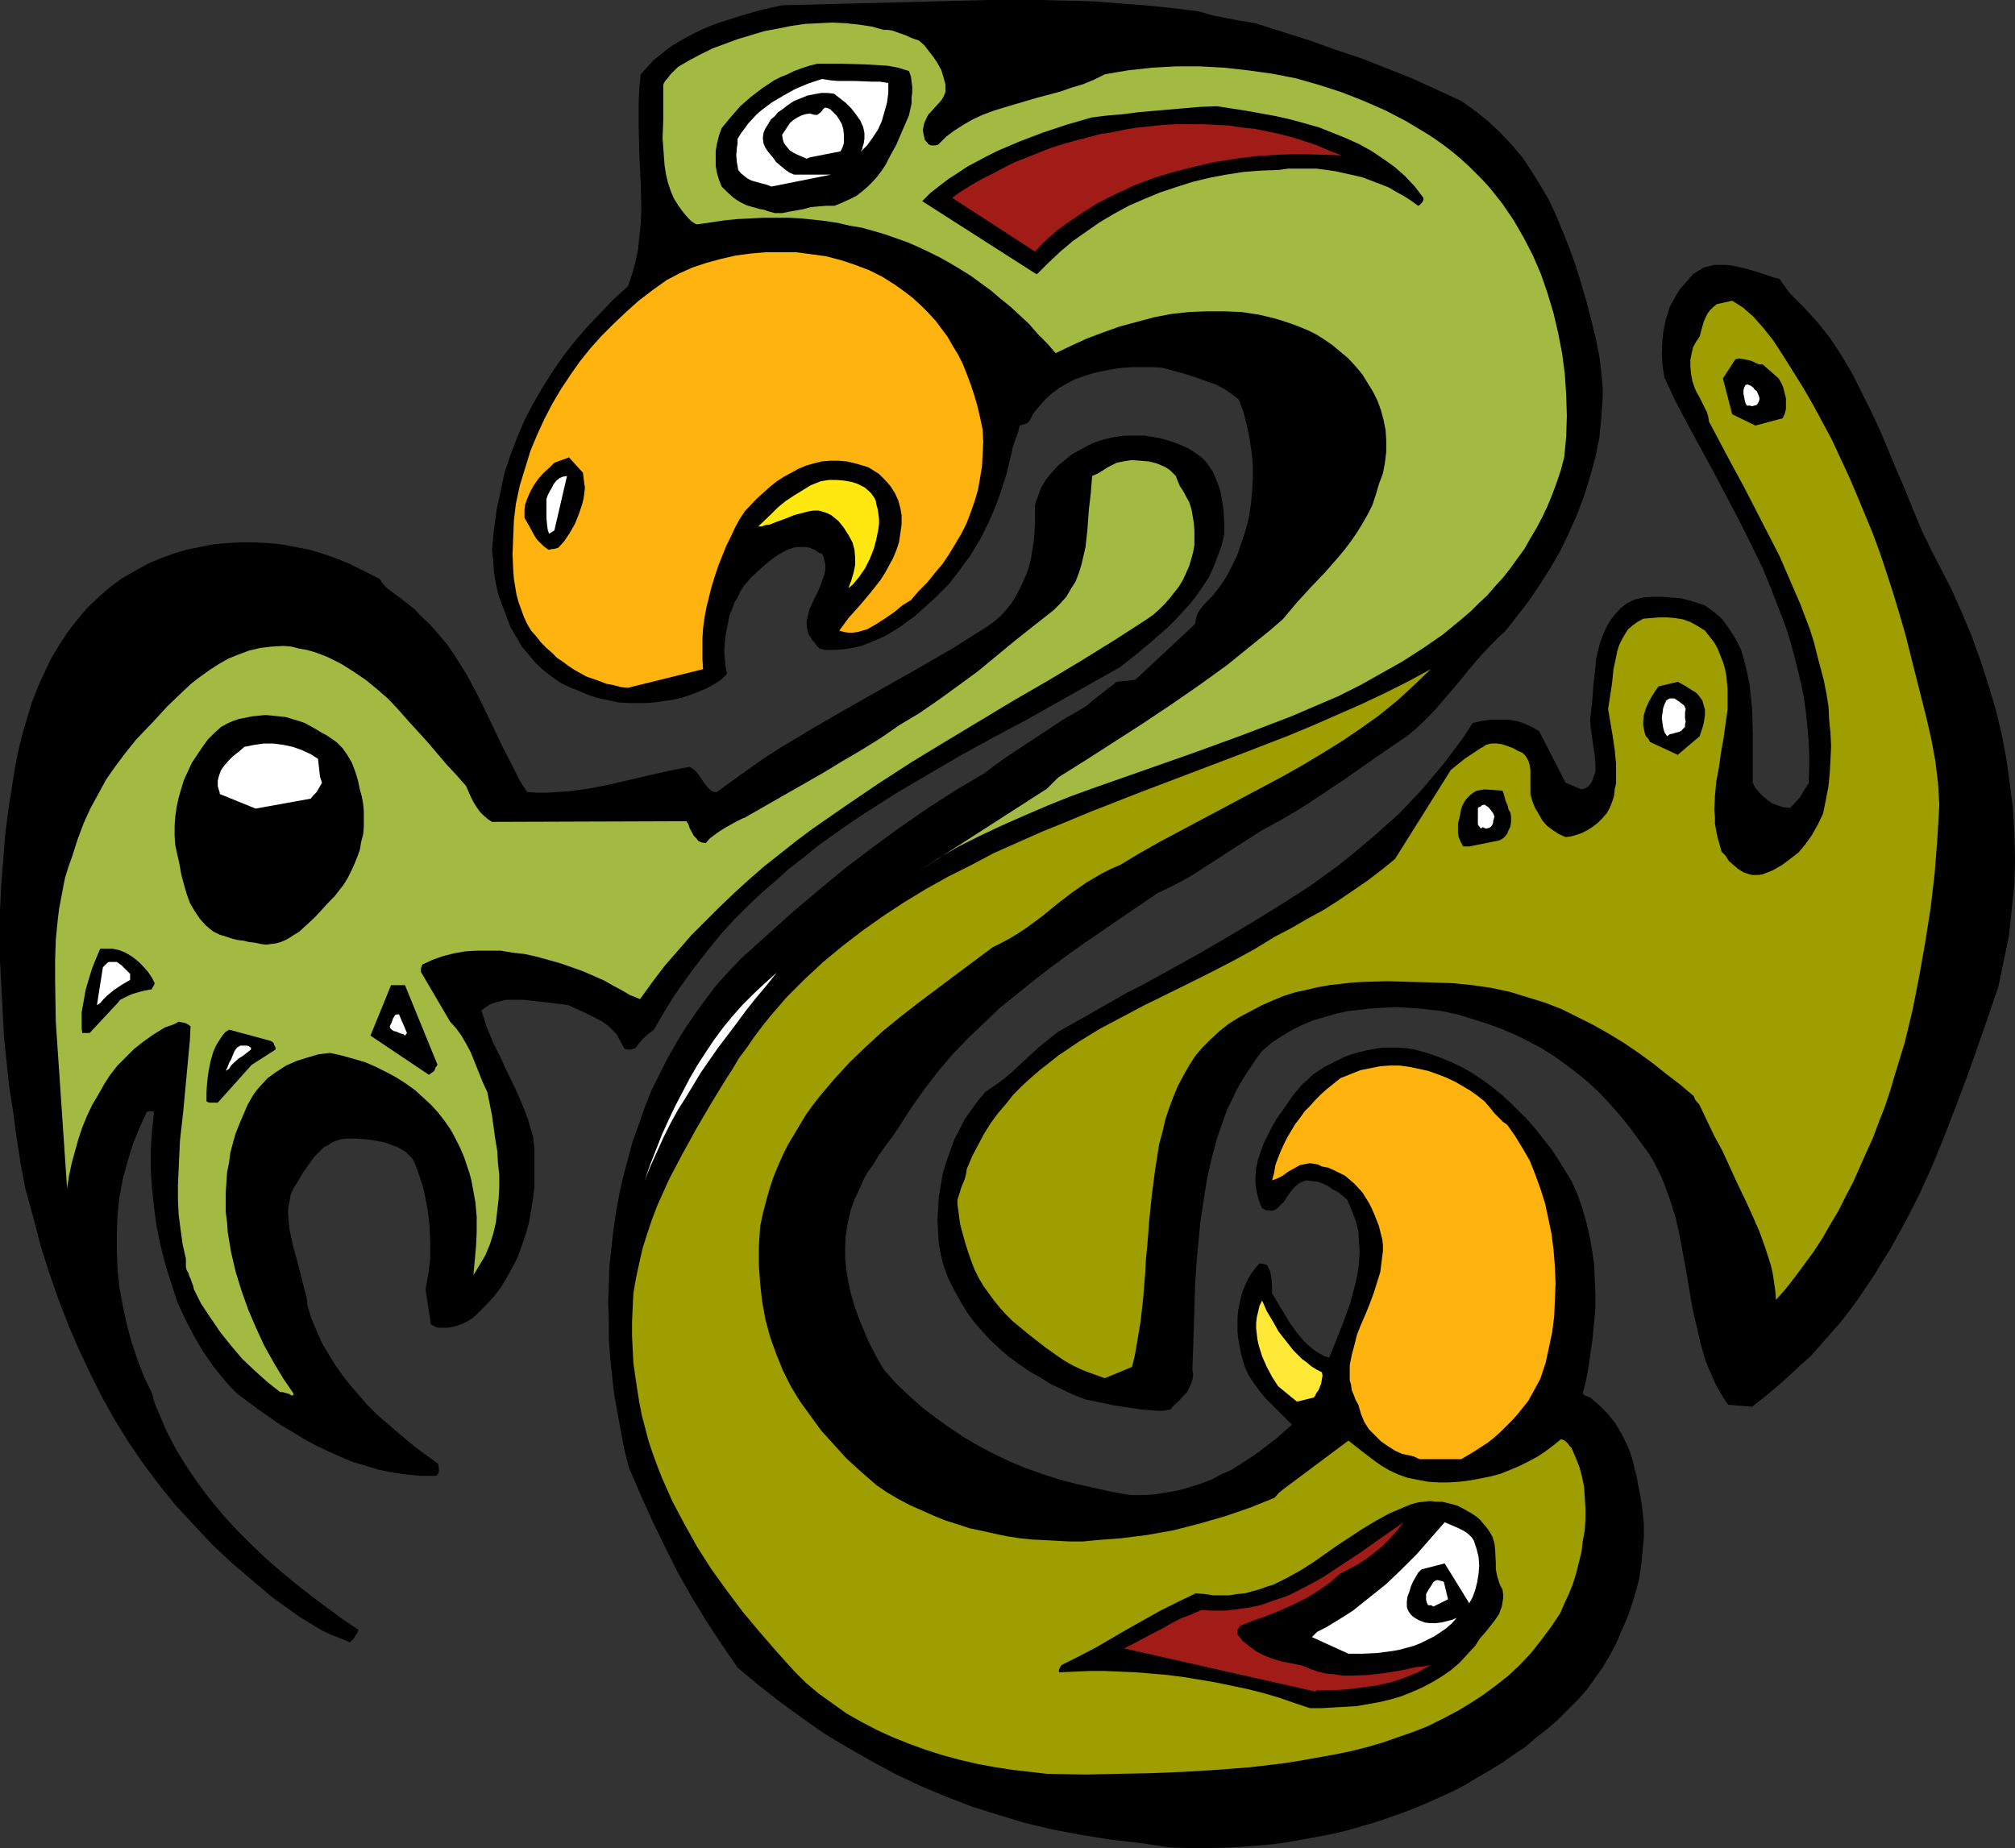 <?xml version="1.0" encoding="UTF-8" standalone="no"?>
<svg
   version="1.0"
   width="129.766mm"
   height="119.035mm"
   id="svg37"
   sodipodi:docname="Design 17.wmf"
   xmlns:inkscape="http://www.inkscape.org/namespaces/inkscape"
   xmlns:sodipodi="http://sodipodi.sourceforge.net/DTD/sodipodi-0.dtd"
   xmlns="http://www.w3.org/2000/svg"
   xmlns:svg="http://www.w3.org/2000/svg">
  <rect width="100%" height="100%" fill="#333333" stroke="none"/>
  <sodipodi:namedview
     id="namedview37"
     pagecolor="#ffffff"
     bordercolor="#000000"
     borderopacity="0.25"
     inkscape:showpageshadow="2"
     inkscape:pageopacity="0.0"
     inkscape:pagecheckerboard="0"
     inkscape:deskcolor="#d1d1d1"
     inkscape:document-units="mm" />
  <defs
     id="defs1">
    <pattern
       id="WMFhbasepattern"
       patternUnits="userSpaceOnUse"
       width="6"
       height="6"
       x="0"
       y="0" />
  </defs>
  <path
     style="fill:#000000;fill-opacity:1;fill-rule:evenodd;stroke:none"
     d="m 284.9,449.736 7.11,0.162 7.272,-0.162 6.949,-0.485 3.555,-0.323 3.555,-0.485 3.555,-0.646 3.555,-0.646 3.394,-0.646 3.555,-0.808 3.394,-0.97 3.394,-0.97 3.394,-1.131 3.232,-1.131 3.394,-1.293 3.07,-1.293 3.232,-1.454 3.232,-1.454 3.07,-1.616 2.909,-1.778 3.07,-1.778 2.909,-1.778 2.747,-1.939 2.909,-1.939 2.586,-2.262 2.747,-2.101 2.586,-2.262 2.424,-2.424 2.424,-2.424 2.262,-2.586 1.939,-2.747 1.939,-2.747 1.616,-2.747 1.616,-3.07 1.293,-3.07 1.293,-2.909 1.131,-3.232 0.97,-3.232 0.808,-3.07 0.485,-3.394 0.323,-3.232 0.323,-3.394 v -3.232 l -0.323,-3.232 -0.485,-3.394 -0.646,-3.232 -0.323,-1.939 -0.485,-1.616 -0.323,-1.616 -0.485,-1.616 -0.485,-1.454 -0.646,-1.454 -1.293,-2.586 -1.454,-2.424 -1.778,-2.262 -2.101,-2.101 -2.262,-1.939 -0.485,-0.162 -0.323,-0.162 -0.485,-0.162 -0.485,-0.485 0.808,-3.232 0.646,-3.555 0.485,-3.394 0.485,-3.555 0.323,-3.555 0.323,-3.555 v -3.555 l -0.162,-3.555 -0.162,-3.555 -0.485,-3.394 -0.646,-3.555 -0.808,-3.394 -0.97,-3.394 -1.131,-3.232 -1.454,-3.232 -1.778,-2.909 -1.616,-2.586 -1.616,-2.424 -1.778,-2.262 -1.939,-2.424 -1.939,-2.262 -2.101,-2.101 -2.101,-2.101 -2.101,-1.939 -2.424,-1.939 -2.424,-1.778 -2.424,-1.616 -2.586,-1.454 -2.747,-1.293 -2.747,-1.131 -2.909,-0.97 -2.909,-0.808 -1.939,-0.323 -2.101,-0.162 h -1.939 -1.939 l -1.939,0.323 -1.778,0.323 -1.939,0.485 -1.778,0.485 -1.778,0.646 -1.616,0.808 -1.616,0.808 -1.616,0.808 -1.454,0.97 -1.454,0.97 -1.131,1.131 -1.293,1.131 -1.293,1.454 -1.293,1.616 -2.424,3.555 -1.293,1.778 -1.131,1.939 -0.97,1.939 -0.97,1.939 -0.808,2.101 -0.646,1.939 -0.485,2.101 -0.162,1.939 v 2.101 l 0.323,1.939 0.485,1.939 0.808,1.939 0.97,0.485 h 0.646 l 0.646,0.162 0.646,-0.162 0.646,-0.323 0.808,-0.808 0.97,-0.97 0.808,-1.293 0.808,-1.131 0.97,-1.131 1.131,-0.97 0.808,-0.323 0.808,-0.323 1.454,0.162 1.454,0.162 1.293,0.485 1.293,0.646 1.131,0.808 1.293,0.646 2.101,1.778 1.131,2.586 0.97,2.586 0.646,2.586 0.162,2.586 0.162,2.424 -0.162,2.586 -0.323,2.424 -0.485,2.424 -0.646,2.424 -0.646,2.424 -1.616,4.525 -1.778,4.525 -1.778,4.363 -1.131,-0.323 -1.131,-0.646 -1.131,-0.646 -0.97,-0.808 -0.97,-0.808 -0.97,-0.97 -1.616,-1.939 -1.616,-2.262 -1.454,-2.424 -2.909,-4.848 v -1.939 l -0.162,-1.778 -0.162,-0.97 -0.162,-0.646 -0.323,-0.646 -0.323,-0.808 -0.323,-0.162 -0.485,-0.162 -1.131,-0.162 -0.97,1.131 -0.97,1.293 -0.808,1.293 -0.646,1.454 -0.646,1.454 -0.485,1.616 -0.323,1.616 -0.323,1.616 -0.162,1.616 v 1.778 1.778 l 0.162,1.616 0.323,1.778 0.323,1.778 0.485,1.778 0.485,1.616 0.97,2.101 1.293,1.939 1.293,1.778 1.454,1.778 6.464,6.464 -3.878,3.394 -2.101,1.616 -2.101,1.616 -2.101,1.454 -2.262,1.454 -2.262,1.454 -2.586,1.131 -2.424,1.293 -2.586,0.97 -2.586,0.808 -2.747,0.808 -2.909,0.485 -2.909,0.485 -2.909,0.162 h -3.07 l -4.525,-0.808 -4.363,-0.97 -4.363,-0.97 -4.202,-1.131 -4.04,-1.293 -4.04,-1.454 -3.878,-1.616 -3.717,-1.778 -3.717,-1.939 -3.555,-2.101 -3.394,-2.262 -3.394,-2.424 -3.394,-2.586 -3.07,-2.747 -3.232,-3.07 -2.909,-3.232 -1.454,-2.424 -1.293,-2.424 -1.293,-2.586 -1.131,-2.747 -1.131,-2.747 -0.97,-2.747 -0.808,-2.747 -0.646,-2.909 -0.485,-2.909 -0.323,-2.909 v -2.909 l 0.162,-2.909 0.485,-2.909 0.646,-2.909 0.97,-2.747 1.293,-2.747 0.97,-2.262 1.131,-1.939 1.293,-1.778 1.131,-1.939 2.586,-3.555 1.293,-1.778 1.293,-1.939 2.909,-4.525 3.07,-4.363 3.232,-4.202 3.555,-4.202 3.717,-3.878 3.878,-3.717 3.878,-3.717 4.202,-3.394 4.202,-3.394 4.202,-3.232 4.363,-3.232 4.363,-3.07 8.726,-5.979 8.565,-5.818 2.101,-0.97 1.939,-0.97 3.878,-2.101 3.555,-2.262 6.949,-4.525 3.555,-2.262 3.555,-2.262 3.878,-2.101 4.202,-2.424 4.04,-2.586 3.878,-2.586 3.878,-2.586 7.595,-5.333 7.595,-5.171 1.778,-1.454 1.616,-1.454 3.232,-3.232 2.909,-3.394 2.909,-3.394 2.747,-3.394 2.909,-3.394 2.909,-3.07 1.454,-1.454 1.616,-1.454 2.747,-3.555 2.909,-3.717 2.586,-3.878 2.586,-4.04 2.424,-4.202 2.101,-4.363 1.939,-4.363 1.778,-4.686 1.454,-4.686 1.293,-4.686 0.97,-4.848 0.485,-5.01 0.162,-2.424 0.162,-2.424 v -2.424 l -0.485,-5.01 -0.323,-2.424 -0.485,-2.424 -0.485,-2.424 -1.131,-4.525 -1.131,-4.363 -1.293,-4.363 -1.293,-4.202 -1.454,-4.04 -1.616,-4.04 -1.616,-3.878 -1.778,-3.878 -2.101,-3.555 -2.101,-3.394 -2.262,-3.394 -2.586,-3.07 -2.747,-2.909 -2.909,-2.747 -3.232,-2.586 -3.394,-2.424 -5.979,-2.747 -5.979,-2.747 -6.141,-2.424 -6.141,-2.424 -6.302,-2.101 -6.302,-2.262 -6.626,-2.101 -6.626,-2.101 -1.939,-0.323 -1.939,-0.323 -3.394,-0.646 -3.232,-0.646 -3.394,-0.97 -6.464,-0.808 -6.464,-0.646 -6.464,-0.485 L 265.993,0.323 259.691,0.162 253.389,0 h -12.605 l -12.605,0.323 -25.21,0.646 -12.605,0.323 -5.171,1.131 -5.01,1.454 -5.01,1.616 -2.262,0.808 -2.262,0.97 -2.262,1.131 -2.101,1.131 -1.939,1.131 -1.939,1.293 -1.778,1.454 -1.778,1.454 -1.454,1.616 -1.454,1.616 -0.323,3.232 -0.162,3.232 v 3.232 3.232 l 0.162,6.787 0.323,6.626 0.162,6.626 -0.162,3.394 -0.323,3.07 -0.323,3.232 -0.646,3.07 -0.808,2.909 -0.97,2.909 -3.555,3.232 -3.232,3.394 -3.232,3.394 -3.07,3.555 -2.747,3.555 -2.586,3.717 -2.424,3.878 -2.262,3.878 -2.101,4.04 -1.778,4.202 -1.616,4.202 -1.454,4.363 -0.97,4.525 -0.97,4.525 -0.646,4.848 -0.485,4.848 0.323,2.747 0.162,2.747 0.485,2.909 0.646,2.747 0.97,2.586 0.97,2.586 0.97,2.586 1.454,2.424 1.293,2.262 1.778,2.101 1.616,1.939 1.939,1.778 2.101,1.616 2.101,1.454 2.424,1.131 2.424,0.97 2.262,0.97 2.262,0.646 2.262,0.485 2.262,0.485 2.262,0.162 h 2.262 2.262 l 2.101,-0.162 2.262,-0.323 2.262,-0.323 2.101,-0.485 1.939,-0.646 2.101,-0.808 1.939,-0.808 1.778,-0.97 1.778,-1.131 0.485,-0.485 0.485,-0.485 0.323,-0.323 0.162,-0.162 -0.323,-1.616 -0.162,-1.616 -0.162,-1.616 v -1.454 l 0.162,-1.778 0.162,-1.454 0.646,-3.232 0.323,-1.616 0.646,-1.454 0.485,-1.454 0.808,-1.293 0.646,-1.454 0.808,-1.293 0.97,-1.131 0.97,-1.131 1.778,-1.616 1.616,-1.454 1.616,-1.293 1.616,-1.131 1.778,-0.97 0.808,-0.323 0.97,-0.323 0.97,-0.162 h 0.97 0.97 l 1.131,0.162 0.646,0.323 0.485,0.162 0.646,0.485 0.485,0.323 0.646,0.162 0.323,0.646 0.162,0.646 0.323,1.293 v 1.454 l -0.323,1.293 -0.485,1.454 -0.485,1.293 -0.646,1.454 -0.646,1.293 -1.293,2.747 -0.323,1.454 -0.323,1.293 v 1.454 l 0.323,1.293 0.162,0.646 0.485,0.646 0.323,0.646 0.646,0.646 0.323,0.485 0.323,0.485 0.646,0.485 1.293,0.323 h 2.262 l 2.262,-0.162 2.101,-0.323 2.101,-0.485 2.101,-0.808 1.939,-0.808 1.778,-0.808 1.939,-1.131 1.778,-1.131 1.778,-1.293 1.778,-1.293 1.616,-1.454 3.394,-3.07 3.232,-3.232 2.747,-3.555 2.586,-3.555 2.262,-3.717 1.939,-3.878 1.778,-4.04 1.454,-4.04 1.293,-4.04 0.97,-4.04 0.323,-1.293 0.162,-0.97 0.646,-1.939 0.323,-0.808 0.323,-0.97 0.485,-1.778 0.485,-0.162 0.646,-0.162 0.485,-0.162 0.646,-0.485 1.131,-2.101 1.454,-1.778 1.454,-1.616 1.616,-1.454 1.778,-1.293 1.939,-1.131 1.939,-0.97 2.262,-0.808 2.101,-0.646 2.262,-0.485 2.424,-0.485 2.424,-0.323 2.424,-0.162 h 2.424 2.424 l 2.424,0.162 5.333,1.454 2.586,0.808 2.586,0.97 2.424,0.808 2.101,1.131 1.939,1.293 0.808,0.646 0.808,0.646 1.131,3.07 0.808,3.232 0.646,3.07 0.485,3.232 0.323,3.232 v 3.232 l -0.162,3.232 -0.323,3.232 -0.485,3.232 -0.808,3.07 -0.97,2.909 -0.97,2.909 -1.293,2.747 -1.454,2.747 -1.616,2.424 -1.778,2.262 -0.97,0.97 -0.808,0.808 -0.646,0.808 -0.646,0.808 -0.485,0.808 -0.323,0.808 -0.162,0.808 -0.162,0.97 -14.544,13.575 -4.525,0.485 -1.454,1.131 -1.454,1.131 -2.909,2.262 -1.454,1.293 -1.616,0.97 -1.616,0.97 -1.778,0.97 -2.747,1.778 -2.424,1.616 -5.171,3.394 -4.848,3.232 -2.262,1.616 -2.262,1.778 -7.11,4.202 -6.787,4.363 -6.787,4.686 -6.626,4.848 -6.626,5.01 -6.464,5.333 -6.302,5.333 -6.302,5.656 -3.232,2.909 -3.232,2.909 -3.07,3.232 -2.909,3.232 -2.586,3.394 -2.586,3.555 -2.424,3.555 -2.262,3.717 -2.101,3.717 -1.939,3.878 -1.939,3.878 -1.616,4.04 -1.454,4.202 -1.454,4.04 -1.131,4.202 -1.131,4.202 -0.97,4.363 -0.808,4.363 -0.646,4.363 -0.485,4.363 -0.485,4.363 -0.162,4.525 -0.162,4.525 0.162,4.363 v 4.525 l 0.323,4.525 0.485,4.525 0.485,4.363 0.808,4.525 0.808,4.363 0.808,4.363 1.131,4.525 2.909,6.787 2.909,6.464 3.07,6.302 3.07,6.141 3.394,5.979 3.555,5.818 3.717,5.656 3.878,5.656 5.01,4.202 5.171,4.04 5.333,3.878 5.494,3.878 5.656,3.394 5.656,3.232 5.979,3.232 6.141,2.909 6.141,2.586 6.302,2.424 6.626,2.101 6.464,1.939 6.787,1.616 6.949,1.293 6.949,1.131 7.11,0.808 z"
     id="path1" />
  <path
     style="fill:#9e9e00;fill-opacity:1;fill-rule:evenodd;stroke:none"
     d="m 264.216,431.96 7.595,-0.162 8.08,-0.162 8.08,-0.323 8.08,-0.485 8.242,-0.646 8.242,-0.97 4.04,-0.646 8.08,-1.454 4.04,-0.808 3.878,-0.97 3.878,-1.131 3.717,-1.293 3.717,-1.293 3.717,-1.454 3.555,-1.778 3.394,-1.778 3.232,-1.939 3.232,-2.101 3.07,-2.262 3.07,-2.424 2.747,-2.586 2.747,-2.909 2.424,-3.07 2.424,-3.232 2.262,-3.394 0.97,-2.262 1.131,-2.424 0.97,-2.424 0.808,-2.586 0.646,-2.586 0.646,-2.586 0.323,-2.747 0.485,-2.586 0.162,-2.747 v -2.586 l -0.162,-2.586 -0.162,-2.586 -0.485,-2.424 -0.646,-2.424 -0.97,-2.424 -0.97,-2.262 -0.485,-0.485 -0.323,-0.485 -0.323,-0.323 -0.323,-0.323 -0.485,-0.323 -0.646,-0.162 -1.778,1.454 -1.939,1.454 -1.939,1.293 -2.101,1.131 -2.262,1.131 -2.262,0.97 -2.424,0.97 -2.424,0.646 -2.424,0.485 -2.586,0.485 -2.586,0.323 -2.586,0.162 h -2.424 l -2.586,-0.162 -2.586,-0.485 -2.424,-0.485 -2.262,-0.808 -2.101,-0.97 -1.939,-1.131 -1.616,-1.131 -3.394,-2.586 -3.07,-2.424 -15.998,11.958 -0.97,0.808 -0.97,1.131 -5.979,2.424 -6.141,2.101 -6.141,1.778 -6.302,1.616 -6.302,1.131 -6.302,0.808 -6.302,0.485 -3.232,0.323 h -3.07 l -3.07,-0.162 -3.07,-0.162 -3.232,-0.162 -3.07,-0.323 -3.07,-0.485 -3.07,-0.646 -2.909,-0.646 -3.07,-0.646 -2.909,-0.97 -3.07,-0.97 -2.747,-1.131 -2.909,-1.293 -2.909,-1.293 -2.747,-1.454 -2.747,-1.616 -2.586,-1.778 -3.717,-3.232 -3.555,-3.232 -3.07,-3.394 -3.07,-3.394 -2.586,-3.555 -2.586,-3.555 -2.262,-3.717 -1.939,-3.878 -1.616,-4.04 -1.454,-4.04 -1.131,-4.202 -0.808,-4.363 -0.485,-4.363 -0.323,-4.525 v -4.686 l 0.323,-4.848 0.646,-3.07 0.808,-3.07 0.808,-2.909 0.97,-2.909 1.131,-2.747 1.131,-2.586 1.293,-2.586 1.454,-2.424 1.454,-2.424 1.454,-2.424 1.616,-2.262 1.778,-2.262 3.555,-4.202 3.717,-4.04 4.04,-3.878 4.04,-3.717 4.363,-3.555 4.363,-3.394 9.05,-6.787 8.888,-6.626 2.262,-1.131 2.101,-1.131 2.101,-1.293 1.939,-1.293 3.717,-2.747 3.555,-2.909 3.555,-2.747 3.717,-2.586 1.939,-1.131 1.939,-1.131 1.939,-0.97 2.262,-0.97 4.848,-2.909 4.848,-2.747 10.019,-5.333 10.019,-5.333 10.019,-5.333 4.848,-2.747 4.848,-2.909 4.686,-2.909 4.525,-3.07 4.525,-3.232 4.363,-3.555 4.04,-3.717 4.04,-3.878 -5.656,3.07 -5.494,2.747 -5.818,2.747 -11.797,5.171 -5.818,2.424 -12.12,4.686 -24.24,9.211 -11.958,4.686 -5.818,2.424 -5.979,2.424 -5.818,2.586 -5.818,2.586 -5.494,2.909 -5.494,2.747 -5.494,3.07 -5.333,3.232 -5.171,3.394 -5.01,3.555 -4.848,3.717 -4.686,3.878 -4.525,4.202 -4.363,4.363 -4.04,4.686 -1.939,2.424 -1.939,2.586 -1.778,2.586 -1.939,2.586 -1.616,2.747 -1.778,2.747 -3.555,5.818 -3.394,5.818 -3.394,6.141 -3.232,6.141 -1.454,3.232 -1.454,3.232 -1.293,3.394 -1.131,3.394 -1.131,3.555 -0.808,3.555 -0.808,3.717 -0.646,3.717 -0.162,3.394 -0.162,3.555 v 3.394 l 0.162,3.394 0.162,3.232 0.485,3.394 0.485,3.232 0.485,3.07 0.646,3.232 0.808,3.07 0.808,3.07 0.97,2.909 1.131,3.07 1.131,2.909 1.293,2.909 1.293,2.909 2.909,5.494 3.07,5.494 3.394,5.333 3.717,5.171 3.878,5.171 4.04,4.848 4.202,4.848 4.363,4.848 2.909,2.909 3.07,2.586 3.394,2.424 3.394,2.424 3.717,2.101 3.717,1.939 3.878,1.778 4.04,1.616 4.04,1.454 4.04,1.293 4.202,1.131 4.202,0.97 4.363,0.808 4.202,0.646 4.202,0.485 4.202,0.485 z"
     id="path2" />
  <path
     style="fill:#000000;fill-opacity:1;fill-rule:evenodd;stroke:none"
     d="m 318.836,415.8 h 2.909 l 2.747,-0.162 2.909,-0.162 2.747,-0.162 2.747,-0.485 2.747,-0.485 2.747,-0.646 2.747,-0.808 2.424,-0.97 2.586,-1.131 2.424,-1.293 2.424,-1.454 2.101,-1.454 2.101,-1.778 1.939,-2.101 1.939,-2.101 1.131,-1.778 1.293,-1.454 1.293,-1.616 1.131,-1.454 0.97,-1.454 0.323,-0.97 0.323,-0.808 0.162,-0.97 0.162,-0.97 v -1.131 l -0.162,-1.131 -0.485,-0.808 -0.323,-0.808 -0.485,-1.616 -0.323,-1.616 v -1.454 l -0.162,-3.232 -0.162,-1.616 -0.485,-1.616 -0.646,-1.131 -0.646,-0.97 -0.97,-1.131 -0.808,-0.97 -0.97,-0.808 -0.97,-0.646 -1.131,-0.646 -1.131,-0.646 -1.293,-0.646 -1.131,-0.323 -1.293,-0.323 -1.293,-0.323 h -1.454 l -1.454,-0.162 -1.454,0.162 -1.454,0.162 -1.778,0.485 -1.939,0.808 -3.394,1.454 -3.232,1.778 -3.232,1.939 -6.141,4.04 -5.979,4.202 -3.07,1.939 -3.232,1.778 -3.232,1.616 -1.616,0.485 -1.778,0.646 -1.778,0.485 -1.778,0.485 -1.778,0.162 -1.939,0.323 h -1.939 -2.101 l -2.101,-0.323 -2.101,-0.162 -4.363,2.101 -4.202,2.101 -4.04,2.262 -4.04,2.262 -7.757,4.525 -4.04,2.101 -4.202,2.101 -0.162,0.162 -0.162,0.323 -0.323,0.646 v 0.646 l 3.717,-0.162 3.717,-0.162 h 3.717 l 3.717,0.162 3.878,0.162 3.878,0.323 3.717,0.323 3.878,0.485 3.878,0.646 3.878,0.646 3.878,0.808 3.878,0.808 3.878,0.97 3.878,1.131 3.717,1.293 z"
     id="path3" />
  <path
     style="fill:#a11c17;fill-opacity:1;fill-rule:evenodd;stroke:none"
     d="m 320.614,411.437 h 3.394 l 3.555,-0.162 3.717,-0.485 3.717,-0.485 3.555,-0.808 1.616,-0.485 1.778,-0.646 1.616,-0.646 1.616,-0.646 1.616,-0.97 1.454,-0.808 -1.616,0.323 -1.778,0.162 -3.717,0.808 -3.878,0.646 -4.04,0.485 -4.202,0.162 h -2.101 l -2.101,-0.323 -1.939,-0.162 -2.101,-0.485 -1.778,-0.646 -1.939,-0.808 -2.424,-0.485 -2.424,-0.485 -2.262,-0.646 -2.101,-0.808 -1.939,-0.97 -1.778,-1.293 -1.616,-1.293 -1.293,-1.616 V 396.731 l 0.323,-0.485 0.323,-0.485 1.616,-0.646 1.616,-0.646 3.232,-1.131 3.232,-1.293 3.232,-1.454 3.232,-1.616 2.909,-1.778 2.747,-1.939 2.586,-2.262 2.262,-1.131 2.101,-1.131 1.939,-1.293 1.939,-1.454 1.778,-1.454 1.778,-1.778 1.778,-1.939 1.778,-2.262 -5.333,3.717 -5.494,3.878 -5.656,3.717 -2.909,1.939 -2.909,1.616 -3.07,1.616 -2.909,1.454 -3.394,1.131 -3.232,1.131 -3.232,0.646 -3.555,0.485 -1.778,0.162 h -1.939 -1.778 l -1.939,-0.162 -2.586,1.131 -2.586,0.97 -2.424,1.293 -2.262,1.293 -2.262,1.131 -4.525,2.424 -2.262,1.131 46.541,10.504 z"
     id="path4" />
  <path
     style="fill:#ffffff;fill-opacity:1;fill-rule:evenodd;stroke:none"
     d="m 328.209,402.549 h 3.394 l 3.555,-0.162 3.717,-0.485 1.778,-0.323 1.778,-0.485 1.778,-0.485 1.616,-0.646 1.616,-0.808 1.616,-0.808 1.454,-0.97 1.454,-0.97 1.454,-1.293 1.131,-1.293 -1.131,0.485 -1.293,0.323 -1.293,0.323 -1.454,0.162 h -1.293 l -1.293,-0.162 -1.293,-0.485 -1.131,-0.646 -0.485,-0.323 -0.485,-0.485 -0.485,-0.646 -0.323,-0.646 -0.162,-0.646 v -1.293 l 0.162,-1.131 0.485,-1.293 0.323,-1.131 0.485,-1.131 0.646,-1.131 0.646,-1.131 0.808,-0.808 5.656,-1.454 5.979,9.696 0.808,-1.454 0.646,-1.778 0.485,-1.939 0.323,-1.939 0.162,-2.101 -0.162,-2.101 -0.485,-1.939 -0.323,-0.97 -0.323,-0.97 -0.485,-0.808 -0.646,-0.646 -0.808,-0.646 -0.808,-0.485 -0.97,-0.485 -1.131,-0.485 -2.262,-0.97 -3.394,3.878 -3.394,3.878 -3.717,3.717 -3.717,3.555 -4.04,3.232 -4.04,3.232 -2.262,1.454 -2.101,1.293 -2.101,1.293 -2.262,1.131 -0.646,0.646 -0.323,0.323 -0.323,0.323 v 0 z"
     id="path5" />
  <path
     style="fill:#000000;fill-opacity:1;fill-rule:evenodd;stroke:none"
     d="m 85.648,399.317 0.485,-0.485 0.323,-0.646 0.485,-0.646 0.323,-0.808 -3.878,-2.586 -3.717,-2.747 -3.878,-2.909 -3.717,-2.909 -3.717,-3.07 -3.717,-3.232 -3.555,-3.394 -3.555,-3.555 -3.232,-3.555 -3.232,-3.878 -2.909,-3.878 -2.747,-4.04 -2.586,-4.202 -2.262,-4.363 -1.939,-4.525 -0.97,-2.262 -0.646,-2.424 -1.939,-4.04 -1.616,-4.202 -1.454,-4.363 -1.131,-4.202 -0.97,-4.525 -0.808,-4.363 -0.485,-4.525 -0.162,-4.363 v -4.525 l 0.162,-4.363 0.485,-4.525 0.808,-4.202 1.131,-4.202 1.293,-4.202 1.616,-4.04 1.778,-3.878 0.485,-0.162 h 0.323 0.485 l 0.485,0.162 -0.485,4.525 -0.323,4.525 v 4.848 l 0.323,4.686 0.485,4.686 0.646,4.686 0.97,4.686 1.131,4.525 1.454,4.525 1.454,4.525 1.939,4.202 2.101,4.04 2.262,3.878 2.586,3.717 2.747,3.394 1.454,1.616 1.454,1.454 5.171,3.878 5.333,3.717 2.747,1.616 2.909,1.778 2.909,1.616 3.07,1.454 2.909,1.293 3.07,1.293 3.232,0.97 3.232,0.97 3.232,0.646 3.394,0.485 3.394,0.323 h 3.394 0.485 l 0.323,-0.323 0.162,-0.162 0.162,-0.485 v -0.808 l -0.162,-1.131 -5.333,-3.878 -4.848,-4.04 -2.424,-2.101 -2.424,-2.101 -2.262,-2.262 -1.939,-2.262 -2.101,-2.424 -1.939,-2.424 -1.778,-2.586 -1.616,-2.586 -1.616,-2.747 -1.293,-2.909 -1.293,-3.07 -0.97,-3.232 -0.162,-1.778 -0.485,-1.778 -0.97,-3.878 -0.97,-3.717 -0.97,-3.555 -0.808,-3.717 -0.162,-1.778 -0.162,-1.778 v -1.616 l 0.323,-1.616 0.323,-1.778 0.646,-1.454 1.131,-1.778 1.131,-1.939 1.454,-2.101 1.293,-1.778 1.616,-1.616 0.808,-0.808 0.97,-0.485 0.97,-0.646 1.131,-0.485 1.131,-0.323 1.131,-0.162 h 2.424 l 2.262,0.162 2.424,0.323 2.424,0.485 2.101,0.808 0.97,0.323 1.939,1.131 0.646,0.646 0.808,0.808 0.646,0.97 0.646,1.778 0.646,1.778 0.646,1.939 0.485,1.939 0.808,4.04 0.485,4.04 0.162,4.04 v 4.04 l -0.485,3.878 -0.323,1.778 -0.323,1.778 1.293,8.565 0.646,0.323 0.646,0.323 0.646,0.162 h 0.808 1.454 l 1.616,-0.323 1.454,-0.485 1.454,-0.646 1.293,-0.808 1.131,-0.97 2.101,-2.101 1.939,-2.101 1.778,-2.262 1.454,-2.424 1.454,-2.586 1.293,-2.586 0.97,-2.747 0.97,-2.747 0.808,-2.909 0.485,-2.909 0.485,-2.909 0.323,-2.909 v -3.07 -2.909 -3.07 l -0.323,-3.07 -0.646,-2.101 -0.646,-2.262 -0.808,-2.101 -0.808,-1.939 -1.616,-3.717 -1.778,-3.555 -1.616,-3.555 -1.778,-3.555 -1.616,-3.878 -0.646,-2.101 -0.646,-1.939 1.131,-0.808 0.97,-0.646 1.293,-0.485 1.293,-0.323 1.293,-0.323 h 1.454 2.747 l 2.909,0.323 2.909,0.323 2.747,0.323 1.293,0.162 1.131,0.162 4.202,1.939 1.939,0.97 1.939,0.97 1.616,1.131 1.454,1.454 0.646,0.646 0.485,0.97 0.485,0.808 0.485,0.97 0.162,0.323 0.162,0.323 0.323,0.162 0.485,0.162 h 0.808 l 0.485,-0.162 0.646,-0.162 0.97,-1.293 0.97,-1.131 1.293,-1.131 1.293,-0.97 2.424,-4.202 2.586,-4.202 2.747,-3.878 2.747,-3.717 2.909,-3.717 2.909,-3.555 3.07,-3.394 3.232,-3.232 3.394,-3.232 3.394,-2.909 3.394,-3.07 3.555,-2.747 3.555,-2.909 7.272,-5.171 3.878,-2.586 7.595,-4.848 7.918,-4.686 7.757,-4.525 7.918,-4.363 7.918,-4.202 7.757,-4.363 7.757,-4.363 7.757,-4.363 3.878,-3.07 3.878,-3.232 4.04,-3.555 1.778,-1.778 1.778,-1.939 1.778,-1.939 1.616,-2.101 1.454,-2.101 1.454,-2.262 1.131,-2.424 0.97,-2.586 0.97,-2.586 0.646,-2.747 v -2.747 l -0.162,-2.747 -0.323,-2.586 -0.485,-2.586 -0.808,-2.262 -0.97,-2.262 -1.293,-1.939 -0.808,-0.97 -0.646,-0.646 -1.616,-1.131 -1.454,-0.97 -1.778,-0.808 -1.616,-0.646 -1.939,-0.646 -1.778,-0.485 -1.939,-0.323 -1.939,-0.323 h -1.939 -1.939 l -1.939,0.162 -1.939,0.323 -2.101,0.485 -1.939,0.646 -1.778,0.808 -1.778,0.97 -2.101,1.131 -1.778,1.454 -1.778,1.454 -1.454,1.616 -1.454,1.778 -1.131,1.939 -0.808,2.262 -0.485,1.131 -0.162,1.131 v 4.363 l -0.162,2.101 -0.162,2.101 -0.323,1.939 -0.323,2.101 -0.485,1.939 -0.646,1.939 -0.808,1.778 -0.808,1.778 -0.97,1.778 -0.97,1.616 -1.293,1.616 -1.293,1.454 -1.454,1.293 -1.778,1.293 -8.403,5.333 -8.403,4.848 -8.565,4.848 -8.565,4.848 -8.403,4.848 -8.08,4.848 -4.04,2.586 -3.878,2.747 -3.878,2.747 -3.717,2.747 h -0.485 l -0.646,-0.162 -0.485,-0.323 -0.323,-0.323 -0.646,-0.646 -0.808,-1.131 -1.293,-1.939 -0.97,-0.97 -0.485,-0.323 -0.485,-0.323 -5.01,0.97 -5.01,1.131 -4.848,1.131 -4.848,1.131 -5.01,0.97 -4.848,0.646 -2.586,0.162 -2.424,0.162 h -2.586 l -2.424,-0.162 -1.778,-2.747 -1.454,-2.909 -2.909,-5.656 -2.747,-5.818 -2.747,-5.656 -2.909,-5.494 -1.616,-2.586 -1.616,-2.586 -1.778,-2.586 -1.939,-2.262 -2.101,-2.424 -2.262,-2.101 -1.454,-1.616 -1.454,-1.131 -1.454,-1.131 -1.293,-0.97 -1.293,-0.97 -1.131,-0.808 -1.131,-1.131 -0.808,-1.293 -7.434,-3.717 -3.232,-1.293 -3.232,-1.131 -3.232,-0.97 -3.394,-0.646 -3.394,-0.646 -3.232,-0.323 -3.394,-0.162 h -3.394 l -3.232,0.162 -3.394,0.323 -3.232,0.646 -3.232,0.646 -3.232,0.97 -3.07,1.131 -3.07,1.293 -2.909,1.616 -3.394,1.939 -3.07,2.262 -2.747,2.424 -2.747,2.586 -2.424,2.909 -2.262,2.909 -2.101,3.232 -1.939,3.232 -1.616,3.394 -1.616,3.555 -1.454,3.717 -1.131,3.717 -1.131,3.878 -0.97,3.878 -0.808,4.04 -0.646,4.04 -0.97,6.141 -0.808,6.302 -0.485,6.141 -0.485,6.141 L 0,221.555 v 6.141 6.141 l 0.323,6.141 0.323,6.141 0.323,6.302 0.646,6.141 0.646,6.141 0.97,6.141 0.808,6.141 0.97,6.141 1.131,6.141 1.939,6.949 1.778,6.949 2.101,6.626 2.262,6.464 2.424,6.302 2.586,5.979 2.747,5.818 2.909,5.818 3.07,5.494 3.394,5.494 3.555,5.171 3.878,5.171 4.04,5.01 4.363,4.686 4.525,4.848 4.848,4.525 3.232,2.747 6.464,5.494 3.394,2.424 3.394,2.424 3.717,2.262 1.939,1.131 2.101,0.97 2.101,0.808 2.262,0.97 z"
     id="path6" />
  <path
     style="fill:#ffffff;fill-opacity:1;fill-rule:evenodd;stroke:none"
     d="m 348.894,391.075 3.555,-1.778 -0.97,-4.04 v -0.162 l -0.323,-0.162 -0.646,-0.162 -0.646,-0.162 -0.485,0.162 -0.485,0.323 -0.485,0.808 -0.646,0.97 -0.646,1.131 v 0.808 0.646 l 0.162,0.646 0.323,0.646 h 0.808 l 0.162,0.162 z"
     id="path7" />
  <path
     style="fill:#ffb30f;fill-opacity:1;fill-rule:evenodd;stroke:none"
     d="m 345.985,355.199 h 9.696 l 3.232,-1.939 3.232,-2.101 1.616,-1.293 1.454,-1.293 1.454,-1.454 1.454,-1.454 1.293,-1.454 1.293,-1.616 1.293,-1.616 0.97,-1.778 0.97,-1.778 0.97,-1.778 0.646,-1.939 0.646,-1.939 0.808,-3.717 0.808,-3.878 0.485,-3.878 0.162,-4.04 0.162,-3.878 -0.162,-4.04 -0.323,-4.04 -0.485,-3.878 -0.808,-3.878 -0.808,-3.717 -1.131,-3.555 -1.293,-3.555 -1.293,-3.232 -1.778,-3.07 -1.778,-2.909 -1.939,-2.747 -0.97,-0.646 -0.808,-0.808 -1.293,-1.293 -1.293,-1.616 -1.131,-1.293 -1.616,-1.293 -1.778,-1.293 -1.939,-1.131 -1.939,-1.131 -2.101,-0.97 -2.101,-0.808 -2.262,-0.808 -2.262,-0.485 -2.262,-0.485 -2.424,-0.323 h -2.262 l -2.424,0.162 -2.424,0.485 -2.424,0.485 -2.424,0.97 -2.424,0.97 -1.616,1.293 -1.616,1.293 -1.454,1.293 -1.454,1.454 -1.293,1.454 -1.293,1.293 -1.131,1.616 -1.131,1.454 -0.97,1.616 -0.97,1.616 -0.808,1.616 -0.808,1.778 -0.646,1.616 -0.646,1.778 -0.323,1.939 -0.485,1.778 1.293,-0.485 1.293,-0.646 1.293,-0.97 1.454,-0.808 1.454,-0.808 0.808,-0.162 0.808,-0.162 0.808,-0.162 0.97,0.162 0.97,0.162 0.97,0.485 1.616,0.323 1.454,0.646 1.293,0.646 1.293,0.646 1.131,0.97 1.131,0.97 1.939,2.101 0.808,1.293 0.808,1.293 0.646,1.293 0.646,1.454 1.131,2.909 0.808,3.232 0.162,1.293 v 1.454 l -0.323,2.586 -0.323,2.586 -0.808,2.586 -0.808,2.586 -0.97,2.586 -0.97,2.424 -1.131,2.586 -0.97,2.424 -0.646,2.586 -0.646,2.424 -0.485,2.424 v 2.424 1.293 l 0.323,1.131 0.162,1.293 0.485,1.131 0.485,1.293 0.646,1.131 0.323,1.131 0.323,1.131 0.808,1.939 1.131,1.778 1.454,1.454 1.454,1.454 1.616,1.131 1.778,1.131 1.778,0.808 0.808,0.162 0.808,0.162 1.293,0.323 0.97,0.485 0.485,0.162 z"
     id="path8" />
  <path
     style="fill:#000000;fill-opacity:1;fill-rule:evenodd;stroke:none"
     d="m 281.83,343.403 h 1.454 l 0.808,-0.162 0.808,-0.162 0.97,-1.131 1.131,-0.97 0.97,-1.131 0.97,-0.97 0.646,-1.293 0.485,-1.131 0.162,-0.646 0.162,-0.808 v -0.646 l -0.162,-0.808 0.162,-5.01 0.162,-5.01 0.162,-5.171 0.162,-5.333 0.323,-5.171 0.485,-5.333 0.485,-5.171 0.808,-5.171 0.808,-5.171 1.131,-5.01 1.293,-4.848 1.616,-4.686 0.808,-2.262 1.131,-2.262 0.97,-2.101 1.131,-2.101 1.293,-2.101 1.293,-1.939 1.293,-1.939 1.454,-1.939 2.262,-1.939 2.424,-1.616 2.424,-1.454 2.586,-1.293 2.747,-1.131 2.747,-0.808 2.747,-0.808 2.909,-0.646 2.909,-0.323 2.909,-0.323 2.909,-0.162 2.909,-0.162 2.747,0.162 2.909,0.162 2.747,0.323 2.909,0.323 3.717,0.808 3.717,1.131 3.555,1.131 3.555,1.293 3.394,1.454 3.232,1.616 3.07,1.616 3.07,1.939 2.909,2.101 2.747,2.101 2.747,2.262 2.586,2.424 2.424,2.586 2.424,2.747 2.262,2.747 2.262,3.07 1.293,1.778 1.293,1.778 1.131,1.778 0.97,1.939 0.97,1.939 0.808,1.939 1.454,4.04 1.293,4.202 0.97,4.363 0.808,4.363 0.808,4.363 1.454,8.726 0.97,4.202 0.97,4.202 1.131,4.04 0.808,2.101 0.808,1.778 0.808,1.939 0.97,1.778 1.131,1.939 1.131,1.616 v 0 l 5.818,0.485 3.07,-2.424 2.909,-2.424 2.747,-2.424 2.747,-2.586 2.747,-2.424 2.424,-2.747 2.424,-2.747 2.424,-2.747 2.262,-2.909 2.101,-2.909 2.101,-3.07 1.939,-2.909 1.939,-3.232 1.939,-3.07 3.555,-6.464 3.394,-6.626 3.07,-6.787 2.909,-7.11 2.747,-7.11 2.747,-7.272 2.586,-7.272 2.586,-7.434 2.586,-7.595 1.293,-6.302 1.293,-6.141 0.646,-6.302 0.646,-6.141 0.162,-6.141 -0.162,-6.141 -0.323,-6.141 -0.808,-6.141 -0.808,-5.979 -1.131,-5.979 -1.454,-5.979 -1.778,-5.979 -1.939,-5.979 -2.101,-5.818 -2.424,-5.818 -2.586,-5.818 -2.424,-4.686 -2.424,-4.686 -2.262,-4.686 -2.101,-5.01 -1.939,-4.848 -2.101,-4.848 -4.04,-9.696 -2.262,-4.848 -2.262,-4.525 -2.262,-4.525 -2.586,-4.363 -2.747,-4.202 -3.07,-3.878 -1.616,-1.778 -1.616,-1.778 -1.778,-1.778 -1.778,-1.778 -2.586,-3.555 -1.293,-0.323 -1.454,-0.485 -2.909,-0.97 -2.909,-0.808 -2.909,-0.646 -1.454,-0.162 h -1.454 -1.454 l -1.293,0.323 -1.293,0.323 -1.293,0.808 -1.293,0.808 -0.97,1.131 -1.131,1.293 -1.131,1.293 -0.808,1.293 -0.808,1.454 -0.808,1.454 -0.485,1.616 -0.485,1.454 -0.323,1.616 -0.323,1.616 -0.162,1.616 -0.162,3.232 0.162,3.232 0.485,2.909 2.747,5.818 3.07,5.818 3.07,5.656 3.07,5.656 6.141,11.635 2.909,5.818 2.909,5.979 2.424,5.979 2.424,6.302 1.131,3.07 0.97,3.232 0.808,3.07 0.808,3.232 0.808,3.394 0.646,3.232 0.485,3.394 0.323,3.394 0.323,3.394 0.162,3.555 v 3.555 l -0.162,3.555 -1.131,1.778 -0.97,1.616 -1.131,1.293 -1.293,1.293 -1.616,-0.162 -1.454,-0.485 -1.293,-0.485 -1.131,-0.808 -0.97,-0.808 -0.97,-0.97 -0.97,-1.131 -0.646,-1.293 v -5.818 -6.302 l -0.162,-5.979 -0.323,-3.07 -0.323,-2.909 -0.646,-3.07 -0.646,-2.747 -0.808,-2.586 -1.293,-2.586 -1.454,-2.262 -0.808,-1.131 -0.808,-1.131 -0.97,-0.97 -0.97,-0.808 -1.293,-0.97 -1.131,-0.808 -1.939,-0.646 -2.101,-0.646 -2.101,-0.485 -2.262,-0.162 -2.101,-0.162 h -2.262 l -2.262,0.162 -2.101,0.485 -1.939,0.97 -1.616,1.293 -1.293,1.454 -1.131,1.454 -0.97,1.778 -0.808,1.778 -0.646,1.778 -0.485,1.939 -0.485,2.101 -0.162,1.939 -0.485,4.363 -0.162,2.101 -0.162,2.101 -0.485,4.202 0.162,2.262 0.323,2.101 0.323,2.262 0.323,2.101 0.162,2.101 v 1.939 l -0.323,0.808 -0.323,0.97 -0.323,0.808 -0.646,0.808 -0.323,0.162 -0.323,0.323 -1.131,0.323 -3.878,-1.616 -6.464,-12.605 -1.778,-0.97 -1.778,-0.808 -1.939,-0.646 -2.101,-0.323 h -2.101 -2.101 l -2.262,0.323 -2.101,0.485 -2.262,3.555 -2.424,3.232 -2.424,3.232 -2.586,3.07 -2.586,3.07 -2.747,2.909 -2.747,2.909 -3.07,2.747 -2.909,2.586 -3.07,2.586 -3.07,2.586 -3.07,2.424 -6.464,4.686 -6.787,4.363 -6.787,4.202 -6.787,4.04 -6.949,4.04 -13.736,7.595 -3.555,1.778 -3.394,1.939 -6.787,3.878 -6.626,3.717 -2.424,1.939 -2.424,1.939 -2.101,1.939 -2.262,2.101 -2.101,1.939 -2.101,1.778 -2.262,1.616 -2.101,1.454 -1.778,2.101 -1.616,2.262 -1.616,2.262 -1.293,2.586 -1.293,2.424 -0.97,2.747 -0.97,2.747 -0.808,2.747 -0.485,2.747 -0.485,2.909 -0.162,2.909 -0.162,2.747 0.162,2.909 0.162,2.747 0.485,2.747 0.646,2.586 1.131,3.07 1.454,2.909 1.454,2.586 1.616,2.747 1.778,2.424 1.939,2.262 2.101,2.262 2.262,2.101 2.262,1.939 2.424,1.778 2.586,1.778 2.586,1.454 2.586,1.616 2.747,1.293 2.747,1.293 2.909,1.131 2.424,0.485 2.262,0.485 2.262,0.485 2.262,0.323 4.202,0.646 2.101,0.162 z"
     id="path9" />
  <path
     style="fill:#ffe836;fill-opacity:1;fill-rule:evenodd;stroke:none"
     d="m 315.928,341.14 3.878,-0.97 0.323,-0.485 0.323,-0.646 0.485,-0.646 0.323,-0.808 0.323,-0.808 0.162,-0.97 0.162,-0.97 -0.162,-0.808 -1.293,-0.646 -1.293,-0.808 -1.131,-0.97 -1.131,-0.808 -2.101,-2.101 -1.778,-2.262 -1.778,-2.262 -1.454,-2.586 -1.454,-2.424 -1.131,-2.586 -0.646,1.293 -0.323,1.454 -0.323,1.293 -0.162,1.454 v 1.293 l 0.162,1.454 0.162,1.293 0.323,1.454 0.808,2.586 1.131,2.586 1.293,2.424 1.454,2.262 4.525,3.717 z"
     id="path10" />
  <path
     style="fill:#a3ba42;fill-opacity:1;fill-rule:evenodd;stroke:none"
     d="m 71.427,339.201 -2.424,-3.555 -2.424,-4.04 -2.262,-4.04 -1.939,-4.202 -1.939,-4.525 -1.616,-4.525 -1.454,-4.686 -1.131,-4.848 -0.808,-4.848 -0.162,-2.424 -0.323,-2.424 v -2.424 -2.424 l 0.162,-2.424 0.162,-2.424 0.485,-2.424 0.323,-2.424 0.646,-2.424 0.646,-2.262 0.97,-2.424 0.97,-2.262 0.97,-2.262 1.293,-2.262 0.808,-1.131 0.97,-1.131 1.778,-1.939 2.262,-1.616 2.262,-1.454 2.586,-1.131 2.586,-0.808 2.747,-0.808 2.747,-0.323 2.909,0.646 2.909,0.808 2.747,0.808 2.586,1.131 2.586,1.293 2.424,1.293 2.262,1.454 2.262,1.616 1.939,1.778 1.939,1.778 1.778,1.939 1.616,2.101 1.454,2.101 1.131,2.101 1.131,2.262 0.97,2.262 0.646,1.939 0.646,1.939 0.485,1.778 0.323,1.778 0.646,3.555 0.323,3.555 v 3.555 l -0.162,3.555 -0.323,3.555 -0.323,3.555 1.454,-2.424 1.454,-2.424 1.131,-2.747 0.808,-2.586 0.646,-2.747 0.323,-2.909 0.323,-2.747 0.162,-2.909 v -2.909 l -0.323,-2.909 -0.162,-2.909 -0.485,-2.909 -0.808,-5.818 -1.131,-5.656 -1.131,-2.424 -0.97,-2.424 -0.97,-2.424 -0.97,-2.424 -1.131,-2.101 -1.131,-1.939 -1.293,-1.778 -1.454,-1.616 -7.11,-12.12 v -0.323 -0.485 l 0.162,-0.485 0.162,-0.485 2.424,-1.131 2.747,-0.97 2.586,-0.646 2.747,-0.485 2.747,-0.162 h 2.909 2.909 l 2.909,0.485 2.909,0.323 2.909,0.646 2.909,0.808 2.909,0.808 2.747,0.97 2.747,0.97 2.586,1.131 2.586,1.131 1.131,0.646 1.131,0.646 2.101,1.131 1.939,1.131 2.424,0.97 2.909,-4.04 3.07,-4.04 3.232,-3.717 3.232,-3.717 3.555,-3.555 3.394,-3.394 3.555,-3.394 3.555,-3.232 3.717,-3.232 3.878,-3.07 3.878,-3.07 3.878,-2.909 7.918,-5.494 8.08,-5.494 8.242,-5.333 8.242,-5.01 16.645,-10.019 8.403,-4.848 8.08,-4.848 8.08,-5.01 7.757,-5.01 1.616,-1.131 1.454,-1.293 1.293,-1.293 1.293,-1.454 1.131,-1.454 1.131,-1.454 0.97,-1.616 0.646,-1.454 0.808,-1.778 0.485,-1.616 0.485,-1.778 0.323,-1.778 v -1.778 -1.778 l -0.162,-1.939 -0.323,-1.939 -0.162,-0.97 -0.162,-0.646 -0.485,-1.454 -0.646,-1.131 -0.485,-0.97 -0.485,-0.808 -0.646,-0.97 -0.485,-1.131 -0.485,-1.293 -0.646,-0.646 -0.646,-0.646 -0.646,-0.485 -0.808,-0.485 -1.939,-0.808 -1.939,-0.485 -2.101,-0.162 -2.101,-0.162 -1.939,0.323 -1.616,0.323 -0.97,0.485 -0.97,0.485 -1.293,0.808 -1.293,0.808 -1.454,0.646 -0.162,1.939 -0.162,2.101 -0.485,4.202 -0.323,4.525 -0.485,4.525 -0.485,2.101 -0.485,2.101 -0.646,2.101 -0.808,2.101 -1.131,1.778 -1.131,1.939 -1.454,1.616 -1.616,1.616 -4.525,3.555 -4.686,3.717 -9.211,7.595 -4.848,3.555 -4.686,3.394 -4.686,3.232 -4.848,2.909 -4.686,3.232 -4.686,2.909 -4.686,2.747 -4.525,2.747 -9.05,5.171 -9.05,5.171 -0.808,0.485 -0.808,0.323 -1.616,0.808 -2.586,1.454 -1.293,0.808 -1.131,0.808 -1.293,0.97 -0.97,1.131 -0.97,-0.162 -0.808,-0.323 -0.485,-0.646 -0.646,-0.646 -0.97,-1.778 -0.323,-0.97 -0.485,-0.808 -47.349,0.162 -0.97,-0.646 -0.97,-0.808 -0.97,-0.97 -0.808,-1.131 -0.808,-1.293 -0.646,-1.293 -1.131,-2.586 -2.262,-2.586 -2.424,-2.586 -4.525,-5.333 -4.848,-5.333 -2.424,-2.747 -2.424,-2.586 -2.586,-2.262 -2.747,-2.262 -3.07,-2.101 -3.07,-1.939 -3.232,-1.616 -1.616,-0.646 -1.778,-0.646 -1.778,-0.485 -1.778,-0.323 -1.939,-0.485 -1.939,-0.162 -2.909,0.162 -2.747,0.323 -2.747,0.646 -2.586,0.97 -2.424,0.97 -2.262,1.293 -2.262,1.454 -2.262,1.616 -2.101,1.616 -1.939,1.778 -4.04,3.878 -3.717,4.04 -3.878,4.04 -2.586,3.232 -2.424,3.232 -2.262,3.232 -1.939,3.555 -1.939,3.555 -1.616,3.555 -1.454,3.878 -1.293,4.04 -0.97,2.747 -0.808,2.586 -0.485,2.424 -0.485,2.586 -0.485,2.586 -0.323,2.586 -0.485,5.01 -0.162,4.848 v 5.01 l 0.162,10.019 2.747,40.562 0.485,-3.07 0.646,-3.07 0.808,-2.909 0.808,-2.909 0.97,-2.909 1.131,-2.747 1.293,-2.747 1.454,-2.424 1.454,-2.586 1.454,-2.262 1.778,-2.262 2.101,-2.101 1.939,-1.939 2.262,-1.778 2.262,-1.616 2.586,-1.616 0.323,-0.162 0.323,-0.162 0.485,-0.162 0.97,-0.323 0.808,-0.323 0.808,-0.485 0.808,0.162 0.808,0.162 0.646,0.323 0.646,0.485 -0.162,3.394 -0.323,3.394 -0.646,6.949 -0.646,6.949 -0.808,7.272 -0.323,7.11 -0.162,3.555 v 3.555 l 0.162,3.555 0.485,3.717 0.485,3.555 0.808,3.555 v 1.131 0.808 l 0.162,0.808 0.485,0.808 0.162,0.646 0.323,0.646 0.323,0.97 0.323,0.808 0.162,0.808 1.778,3.555 2.262,3.394 2.424,3.555 2.586,3.232 2.747,3.232 3.07,2.909 3.07,2.747 3.07,2.424 h 0.646 l 0.485,0.162 0.646,0.162 0.485,0.162 0.485,0.323 h 0.323 l 0.162,-0.162 z"
     id="path11" />
  <path
     style="fill:#9e9e00;fill-opacity:1;fill-rule:evenodd;stroke:none"
     d="m 268.902,335.484 6.626,-2.747 0.646,-2.586 0.485,-2.747 0.485,-2.909 0.485,-2.909 0.646,-5.818 0.485,-6.141 0.162,-3.232 0.323,-3.07 0.485,-6.302 0.646,-6.302 0.808,-6.141 0.485,-3.07 0.485,-3.07 0.808,-2.909 0.646,-2.909 0.97,-2.909 0.97,-2.586 1.131,-2.747 1.293,-2.424 1.454,-2.586 1.454,-2.262 1.778,-2.101 2.101,-2.101 2.101,-1.939 2.262,-1.778 2.586,-1.616 2.747,-1.454 2.747,-1.454 2.586,-1.131 2.747,-1.131 2.586,-0.808 2.909,-0.646 2.747,-0.646 2.747,-0.485 5.656,-0.646 2.909,-0.162 5.656,-0.162 5.656,0.162 5.494,0.162 4.848,0.162 4.686,0.485 4.525,0.646 4.525,0.97 4.202,1.293 4.202,1.293 4.202,1.616 3.878,1.939 3.878,1.939 3.717,2.101 3.717,2.262 3.555,2.424 3.555,2.586 3.232,2.586 3.394,2.586 3.232,2.747 0.323,0.808 0.485,0.646 0.485,0.485 0.323,0.646 1.616,3.394 1.778,3.717 1.939,3.555 1.778,3.878 1.778,3.878 1.939,4.04 1.778,3.878 1.778,4.04 1.454,4.04 1.293,4.04 0.485,2.101 0.323,2.101 0.323,2.262 0.162,2.101 2.424,-2.747 2.262,-2.909 2.262,-3.07 2.262,-3.07 2.101,-3.232 1.939,-3.394 1.939,-3.232 1.778,-3.555 1.778,-3.394 3.232,-7.272 1.616,-3.555 1.454,-3.878 1.454,-3.717 1.293,-3.878 1.131,-3.878 2.424,-7.918 1.939,-8.08 1.616,-8.242 1.454,-8.242 1.293,-8.242 0.97,-8.403 0.646,-8.242 0.485,-8.403 -0.162,-2.586 -0.162,-2.747 -0.646,-5.333 -0.97,-5.171 -1.131,-5.01 -5.171,-20.523 -1.454,-5.01 -1.454,-4.848 -1.616,-5.01 -1.616,-4.848 -1.778,-4.848 -1.939,-4.686 -1.939,-4.686 -1.939,-4.525 -2.101,-4.525 -2.101,-4.525 -2.262,-4.202 -2.262,-4.202 -2.424,-4.202 -2.424,-3.878 -2.424,-3.878 -2.424,-3.717 -2.424,-3.07 -1.293,-1.454 -1.131,-1.293 -1.293,-1.131 -1.293,-1.131 -1.293,-0.808 -1.293,-0.808 -3.717,0.808 -0.808,0.646 -0.808,0.808 -0.646,0.808 -0.485,0.97 -0.485,1.131 -0.323,1.131 -0.646,2.424 -0.808,1.131 -0.808,1.454 -0.323,1.454 -0.323,1.616 v 1.616 l 0.162,1.778 0.323,1.778 0.485,1.454 0.485,1.131 0.646,1.131 0.485,0.97 0.485,0.97 0.97,1.939 0.323,1.131 0.162,1.131 2.747,5.171 2.747,5.171 2.909,5.333 2.909,5.656 2.909,5.656 2.909,5.656 2.586,5.979 2.586,5.979 2.262,5.979 0.97,3.07 0.808,3.232 0.808,3.07 0.808,3.07 0.646,3.232 0.485,3.07 0.162,3.232 0.323,3.232 0.162,3.232 -0.162,3.232 -0.162,3.232 -0.323,3.232 -0.646,3.394 -0.646,3.232 -1.293,2.747 -1.454,2.586 -1.616,2.262 -1.616,1.939 -2.101,1.616 -1.939,1.454 -2.262,1.293 -2.424,0.97 -0.97,0.162 h -0.808 -0.808 l -0.646,-0.162 -1.454,-0.485 -1.293,-0.808 -1.131,-0.97 -1.131,-0.97 -0.808,-1.293 -0.97,-0.97 -0.485,-1.778 -0.485,-1.616 -0.323,-1.616 -0.323,-1.778 v -1.616 l -0.162,-1.778 0.162,-3.394 0.323,-3.555 0.646,-3.394 0.485,-3.555 0.646,-3.555 0.485,-3.555 0.485,-3.394 v -3.394 -1.778 l -0.162,-1.616 -0.162,-1.616 -0.323,-1.616 -0.485,-1.616 -0.646,-1.616 -0.646,-1.616 -0.808,-1.454 -1.131,-1.454 -1.131,-1.454 -1.778,-1.131 -1.778,-0.97 -1.778,-0.646 -1.939,-0.323 -1.939,-0.162 h -1.939 l -1.939,0.162 -1.939,0.162 -1.454,0.808 -1.131,0.808 -1.131,0.97 -0.808,1.293 -0.646,1.131 -0.646,1.293 -0.485,1.454 -0.323,1.616 -0.646,3.07 -0.323,3.232 -0.485,3.232 -0.485,3.07 1.131,6.626 0.485,3.394 0.323,3.232 v 3.232 1.616 l -0.323,1.454 -0.162,1.616 -0.485,1.454 -0.485,1.293 -0.808,1.454 -1.131,1.293 -1.131,1.131 -1.293,0.97 -1.293,0.808 -1.293,0.646 -1.454,0.485 -1.131,0.323 -1.293,0.162 -1.778,-0.808 -1.454,-0.97 -1.293,-0.97 -1.131,-1.293 -0.808,-1.454 -0.97,-1.616 -0.646,-1.616 -0.485,-1.778 v -1.454 -1.454 -1.454 -1.454 l -0.162,-1.131 -0.323,-1.131 -0.646,-1.131 -0.808,-0.808 -1.131,-0.485 -1.131,-0.646 -1.293,-0.485 -1.454,-0.485 -1.293,-0.162 h -1.293 l -1.293,0.323 -0.646,0.485 -0.646,0.323 -1.939,1.293 -1.939,1.293 -1.616,1.293 -1.778,1.454 -13.574,21.655 v 0 l -3.394,2.747 -3.394,2.586 -3.555,2.424 -3.555,2.424 -3.555,2.262 -3.878,2.101 -3.878,2.262 -4.04,2.101 -5.01,3.07 -5.333,2.909 -5.333,2.747 -5.494,2.747 -10.827,5.333 -5.494,2.909 -5.171,2.747 -5.01,3.07 -5.01,3.394 -2.262,1.778 -2.262,1.778 -2.262,1.939 -2.101,1.939 -2.101,2.101 -1.778,2.262 -1.939,2.262 -1.778,2.424 -1.616,2.586 -1.454,2.747 -1.454,2.747 -1.293,3.07 -0.162,1.131 -0.323,1.293 -0.808,1.939 -0.646,2.101 -0.323,0.97 v 1.131 l 0.323,2.424 0.323,2.424 0.646,2.424 0.646,2.262 0.646,2.101 0.808,2.262 0.808,2.101 0.97,1.939 1.131,1.939 1.293,1.778 1.293,1.778 1.454,1.778 1.454,1.616 1.616,1.616 1.778,1.454 1.939,1.616 2.262,1.778 2.101,1.616 2.262,1.616 2.101,1.454 2.262,1.293 2.424,1.131 2.586,0.97 z"
     id="path12" />
  <path
     style="fill:#ffffff;fill-opacity:1;fill-rule:evenodd;stroke:none"
     d="m 156.913,287.327 1.454,-3.555 1.616,-3.555 1.616,-3.555 1.616,-3.232 1.778,-3.232 1.939,-3.07 3.717,-6.141 4.04,-5.818 4.525,-5.979 2.262,-3.07 2.424,-3.07 2.586,-3.07 2.586,-3.232 -2.909,2.586 -2.747,2.586 -2.747,2.747 -2.424,2.747 -2.262,2.747 -2.262,3.07 -1.939,2.909 -2.101,3.232 -1.778,3.07 -1.778,3.394 -1.778,3.394 -1.616,3.394 -1.616,3.555 -1.454,3.717 -1.454,3.717 z"
     id="path13" />
  <path
     style="fill:#000000;fill-opacity:1;fill-rule:evenodd;stroke:none"
     d="m 50.904,268.42 h 2.101 l 8.242,-9.211 5.818,-3.717 v -0.485 l -0.323,-0.646 -0.162,-0.485 -0.646,-0.485 v 0 l -10.181,-2.747 -0.97,0.646 -0.646,0.808 -0.646,0.97 -0.646,0.97 -0.485,0.97 -0.485,1.131 -0.646,2.262 -0.485,2.424 -0.323,2.586 -0.162,2.424 v 2.262 z"
     id="path14" />
  <path
     style="fill:#000000;fill-opacity:1;fill-rule:evenodd;stroke:none"
     d="m 105.525,260.824 0.162,-0.162 0.162,-0.323 0.162,-0.485 0.485,-0.646 -7.918,-19.392 h -3.394 l -5.01,12.282 14.221,9.534 z"
     id="path15" />
  <path
     style="fill:#ffffff;fill-opacity:1;fill-rule:evenodd;stroke:none"
     d="m 55.752,260.178 0.485,-0.808 0.646,-0.646 1.293,-1.131 0.808,-0.485 0.646,-0.485 1.454,-1.131 v -0.485 l -0.323,-0.162 -0.162,-0.162 -0.485,-0.162 h -0.808 -0.808 l -0.808,0.485 -0.485,0.646 -0.323,0.646 -0.323,0.808 -0.323,0.808 -0.485,0.808 -0.323,0.97 -0.485,0.97 z"
     id="path16" />
  <path
     style="fill:#ffffff;fill-opacity:1;fill-rule:evenodd;stroke:none"
     d="m 99.061,251.452 -1.939,-4.525 h -0.485 l -0.485,0.162 -0.162,0.323 -0.323,0.485 -0.323,0.97 -0.485,0.97 0.162,0.485 0.323,0.323 0.485,0.323 0.646,0.162 1.131,0.485 0.646,0.162 0.323,0.323 z"
     id="path17" />
  <path
     style="fill:#000000;fill-opacity:1;fill-rule:evenodd;stroke:none"
     d="m 20.846,251.452 h 0.97 l 6.787,-7.272 0.646,-0.808 0.97,-0.485 0.97,-0.485 1.131,-0.485 2.262,-0.646 2.424,-0.485 v -0.162 l 0.162,-0.323 0.323,-0.485 0.162,-0.485 -0.646,-1.293 -0.97,-1.454 -1.131,-1.293 -1.293,-1.293 -1.454,-1.131 -1.616,-0.97 -1.616,-0.646 -1.616,-0.323 h -2.909 l -0.97,2.262 -0.97,2.424 -0.808,2.586 -0.808,2.747 -0.485,2.747 -0.485,2.747 v 2.586 1.293 l 0.162,1.131 z"
     id="path18" />
  <path
     style="fill:#ffffff;fill-opacity:1;fill-rule:evenodd;stroke:none"
     d="m 24.402,244.179 0.808,-0.97 0.808,-0.808 1.778,-1.454 1.939,-1.293 1.939,-1.131 v -0.646 -0.808 l -0.485,-0.485 -0.485,-0.485 -1.131,-1.131 -1.131,-0.808 H 26.502 l -0.323,0.162 -0.323,0.323 -0.485,0.485 -0.323,0.323 -1.454,9.211 z"
     id="path19" />
  <path
     style="fill:#000000;fill-opacity:1;fill-rule:evenodd;stroke:none"
     d="m 63.509,229.797 1.293,0.162 1.131,-0.162 1.293,-0.162 1.131,-0.323 1.131,-0.485 1.131,-0.646 0.97,-0.646 1.131,-0.646 1.939,-1.778 1.939,-1.778 3.717,-4.04 1.131,-1.131 1.131,-1.454 1.131,-1.454 0.97,-1.616 0.808,-1.616 0.808,-1.778 0.646,-1.616 0.646,-1.778 0.323,-1.939 0.485,-1.778 0.162,-1.939 v -1.778 -1.939 l -0.162,-1.778 -0.323,-1.778 -0.485,-1.778 -0.485,-2.262 -0.646,-2.101 -0.808,-2.101 -1.131,-1.939 -1.131,-1.616 -1.454,-1.454 -1.616,-1.131 -0.97,-0.646 -0.97,-0.485 -1.293,-0.808 -1.454,-0.808 -1.454,-0.808 -1.454,-0.485 -1.616,-0.485 -1.616,-0.485 -1.616,-0.162 -1.616,-0.162 -1.616,-0.162 -1.616,0.162 -1.616,0.162 -1.616,0.323 -1.616,0.323 -1.454,0.485 -1.454,0.646 -1.454,0.808 -1.616,1.454 -1.616,1.616 -1.293,1.778 -1.293,1.939 -1.293,1.939 -0.97,2.101 -0.97,2.101 -0.646,2.101 -0.646,2.262 -0.485,2.262 -0.323,2.262 -0.162,2.262 v 2.424 l 0.162,2.262 0.485,2.262 0.485,2.101 0.485,2.747 0.646,2.424 0.646,2.262 0.808,2.262 1.131,1.939 1.293,1.939 1.454,1.616 0.97,0.808 0.808,0.646 1.616,0.808 1.616,0.485 1.454,0.485 1.293,0.323 1.454,0.162 1.293,0.323 1.454,0.162 z"
     id="path20" />
  <path
     style="fill:#a3ba42;fill-opacity:1;fill-rule:evenodd;stroke:none"
     d="m 223.654,212.021 4.686,-3.07 5.01,-2.909 5.171,-2.586 5.494,-2.586 5.494,-2.424 5.656,-2.424 5.656,-2.262 5.818,-2.101 11.958,-4.202 11.958,-4.202 11.958,-4.363 11.797,-4.525 5.656,-2.424 5.656,-2.424 5.494,-2.747 5.171,-2.909 5.171,-2.909 5.01,-3.232 4.686,-3.232 4.525,-3.717 2.262,-1.939 1.939,-1.939 2.101,-1.939 1.939,-2.262 1.939,-2.101 1.778,-2.262 1.616,-2.262 1.778,-2.424 1.454,-2.586 1.454,-2.424 1.454,-2.747 1.293,-2.747 1.131,-2.747 1.131,-3.07 0.97,-2.909 0.808,-3.07 0.485,-5.01 0.162,-5.171 -0.162,-5.01 -0.323,-5.01 -0.646,-5.01 -0.97,-5.01 -1.131,-4.848 -1.454,-4.848 -1.616,-4.686 -1.939,-4.525 -2.262,-4.363 -2.424,-4.202 -2.747,-4.04 -3.07,-3.878 -1.616,-1.778 -1.778,-1.778 -1.778,-1.778 -1.778,-1.616 -2.101,-1.778 -2.101,-1.616 -2.262,-1.616 -2.262,-1.454 -4.848,-2.909 -5.01,-2.586 -5.171,-2.262 -5.333,-2.101 -5.494,-1.778 -5.656,-1.616 -5.818,-1.131 -5.818,-0.808 -5.818,-0.646 -5.818,-0.323 h -5.979 l -5.818,0.323 -5.818,0.646 -2.909,0.485 -2.747,0.485 -2.586,1.293 -2.747,1.131 -2.747,0.808 -2.747,0.97 -5.494,1.454 -5.494,1.616 -2.747,0.808 -2.586,0.808 -2.586,0.97 -2.424,1.131 -2.262,1.293 -2.262,1.454 -1.939,1.454 -1.939,1.939 -0.646,0.162 h -0.646 -0.485 l -0.646,-0.323 -0.323,-0.485 -0.485,-0.485 -0.162,-0.808 -0.162,-0.646 -0.162,-0.97 0.162,-0.808 0.162,-0.808 0.485,-1.131 0.485,-0.97 1.616,-1.778 1.616,-1.778 0.485,-0.808 0.485,-1.131 v -1.939 l -0.485,-1.778 -0.485,-1.616 -0.97,-1.778 -0.97,-1.454 -1.131,-1.454 -1.131,-1.454 -1.293,-1.131 -1.454,-0.485 -1.131,-0.485 -1.131,-0.485 -0.97,-0.323 -1.778,-0.646 -1.131,-0.162 h -0.97 l -2.909,-0.808 -3.232,-0.485 -3.07,-0.323 -3.232,-0.162 -3.394,0.162 -3.232,0.162 -3.394,0.485 -3.232,0.646 -3.394,0.646 -3.232,0.97 -3.232,0.97 -3.07,1.131 -3.07,1.131 -2.909,1.454 -2.747,1.454 -2.747,1.616 -0.646,0.646 -0.646,0.646 -0.485,0.485 -0.485,0.646 -0.808,0.97 -0.323,0.485 -0.162,0.485 v 4.202 2.101 2.262 l -0.162,4.363 0.323,4.525 0.162,2.101 0.323,2.101 0.485,2.101 0.646,1.939 0.808,1.939 1.131,1.778 1.293,1.778 1.454,1.616 0.323,0.323 0.485,0.323 0.485,0.323 0.485,0.162 v 0 l 3.394,-0.485 3.232,-0.485 3.232,-0.323 3.232,-0.162 3.07,-0.162 h 3.07 3.07 l 3.07,0.162 3.07,0.323 2.909,0.323 3.07,0.485 2.747,0.646 2.909,0.485 2.909,0.808 2.747,0.808 2.747,0.97 2.747,0.97 2.586,1.131 2.747,1.293 2.586,1.293 2.586,1.454 2.424,1.454 2.586,1.616 2.424,1.778 2.424,1.778 2.262,1.939 2.424,1.939 4.525,4.202 2.101,2.424 2.262,2.262 2.101,2.424 3.717,-1.778 3.878,-1.778 3.878,-1.454 4.04,-1.454 4.202,-1.131 4.202,-1.131 4.202,-0.808 4.363,-0.485 4.202,-0.162 h 4.363 l 4.202,0.162 4.202,0.646 2.101,0.485 1.939,0.485 2.101,0.646 1.939,0.646 2.101,0.808 1.939,0.808 1.939,0.97 1.778,1.131 2.101,1.454 1.939,1.616 1.939,1.616 1.778,1.939 1.616,1.939 1.293,2.101 1.293,2.101 1.131,2.262 0.808,2.262 0.646,2.424 0.485,2.424 0.162,2.586 v 2.586 l -0.323,2.747 -0.485,2.586 -0.97,2.586 -0.808,2.747 -0.808,2.424 -1.131,2.262 -1.293,2.262 -1.293,2.101 -1.454,2.101 -1.454,1.939 -1.616,1.939 -3.232,3.717 -3.555,3.717 -3.394,3.717 -3.394,4.04 -3.394,2.909 -3.394,2.747 -3.394,2.747 -3.394,2.747 -6.949,5.01 -6.787,4.686 -6.787,4.525 -6.787,4.363 -6.787,4.363 -6.949,4.363 -2.747,2.747 z"
     id="path21" />
  <path
     style="fill:#000000;fill-opacity:1;fill-rule:evenodd;stroke:none"
     d="m 357.62,206.042 7.272,-1.454 0.646,-0.323 0.646,-0.485 0.646,-0.808 0.323,-0.808 0.485,-0.97 0.162,-1.131 v -1.131 l -0.162,-1.131 -0.485,-0.808 -0.162,-0.808 -0.485,-1.131 -0.323,-1.131 -0.162,-0.646 -0.323,-0.808 -4.363,-0.323 -0.97,0.162 -0.97,0.162 -0.808,0.485 -0.808,0.646 -0.646,0.646 -0.646,0.808 -0.485,0.97 -0.323,0.808 -0.485,2.424 -0.323,1.131 v 1.131 1.131 l 0.162,1.131 0.485,1.131 0.646,1.131 h 0.485 z"
     id="path22" />
  <path
     style="fill:#ffffff;fill-opacity:1;fill-rule:evenodd;stroke:none"
     d="m 361.337,201.517 0.162,0.162 h 0.323 l 0.646,-0.162 0.485,-0.323 0.323,-0.485 0.162,-0.485 v -0.323 l 0.323,-1.131 -0.323,-0.808 -0.485,-0.646 -0.646,-0.808 -0.485,-0.323 -0.485,-0.323 -0.646,0.162 -0.323,0.323 -0.485,0.162 -0.162,0.323 v 3.878 l 0.485,0.646 0.162,0.162 v 0.162 h 0.162 l 0.162,-0.162 0.162,-0.162 z"
     id="path23" />
  <path
     style="fill:#ffffff;fill-opacity:1;fill-rule:evenodd;stroke:none"
     d="m 62.216,196.83 13.413,-2.424 0.646,-0.808 0.808,-0.808 0.646,-1.131 0.646,-1.131 -0.485,-1.454 -0.162,-1.454 -0.162,-1.454 -0.162,-1.454 -1.778,-1.131 -2.101,-0.97 -2.262,-0.808 -2.262,-0.485 -2.424,-0.323 h -2.424 l -2.262,0.323 -2.424,0.485 -1.293,1.131 -1.454,1.131 -1.131,1.131 -0.97,1.131 -0.808,1.131 -0.485,1.293 -0.323,1.293 v 1.293 l 0.323,1.131 0.162,0.485 v 0.162 0.162 z"
     id="path24" />
  <path
     style="fill:#000000;fill-opacity:1;fill-rule:evenodd;stroke:none"
     d="m 408.363,183.741 5.333,-4.525 0.323,-0.97 0.323,-0.97 0.323,-1.131 0.162,-0.97 0.162,-1.131 v -1.293 l -0.323,-1.131 -0.323,-1.131 -0.485,-0.646 -0.485,-0.646 -0.646,-0.646 -0.808,-0.485 -1.778,-1.131 -1.778,-0.97 -4.686,1.131 -0.808,1.131 -0.808,1.293 -0.808,1.454 -0.646,1.454 -0.485,1.616 -0.162,1.616 v 0.97 l 0.162,0.808 0.162,0.808 0.323,0.97 0.485,0.485 0.323,0.485 0.162,0.485 h 0.162 z"
     id="path25" />
  <path
     style="fill:#ffffff;fill-opacity:1;fill-rule:evenodd;stroke:none"
     d="m 406.424,178.731 0.808,-0.162 0.485,-0.162 0.646,-0.162 0.485,-0.162 0.323,-0.162 0.485,-0.485 0.485,-0.485 v -0.646 l 0.162,-0.646 -0.162,-0.808 v -1.454 l 0.162,-0.808 -0.162,-0.323 -0.162,-0.485 -0.808,-0.646 -0.646,-0.485 -0.97,-0.646 h -0.646 -0.485 l -0.323,0.162 -0.485,0.323 -0.485,0.97 -0.323,0.97 -0.162,1.131 -0.162,1.131 0.162,1.293 0.162,1.131 0.323,1.131 0.646,0.97 z"
     id="path26" />
  <path
     style="fill:#ffb30f;fill-opacity:1;fill-rule:evenodd;stroke:none"
     d="m 152.873,167.419 18.261,-4.525 -0.162,-2.424 v -2.424 -2.586 l 0.162,-2.586 0.323,-2.424 0.485,-2.586 0.646,-2.586 0.646,-2.586 0.808,-2.586 0.808,-2.424 0.97,-2.424 0.97,-2.424 1.131,-2.262 0.97,-2.101 1.131,-2.101 1.293,-1.939 2.909,-3.07 1.616,-1.454 1.616,-1.454 1.616,-1.293 1.778,-1.131 1.778,-0.97 1.778,-0.97 1.939,-0.808 1.778,-0.485 1.939,-0.485 2.101,-0.162 h 1.939 l 1.939,0.162 2.101,0.485 2.262,0.646 0.97,0.323 0.808,0.485 1.778,1.131 1.454,1.454 1.293,1.454 1.131,1.778 0.808,1.778 0.485,1.778 0.323,1.778 v 2.262 l -0.323,2.262 -0.323,2.101 -0.646,1.939 -0.808,1.939 -0.97,1.778 -0.97,1.778 -1.131,1.778 -2.424,3.07 -2.586,3.07 -2.747,3.07 -2.262,3.07 1.131,0.323 1.131,0.162 h 1.131 l 1.131,-0.162 1.131,-0.323 1.131,-0.323 1.131,-0.646 1.131,-0.646 2.262,-1.454 2.101,-1.454 1.939,-1.616 2.101,-1.293 1.939,-2.262 2.101,-2.101 1.939,-2.424 1.778,-2.101 1.616,-2.424 1.454,-2.424 1.454,-2.424 1.293,-2.586 0.97,-2.586 0.97,-2.747 0.808,-2.747 0.485,-2.747 0.485,-2.909 0.162,-2.909 0.162,-3.07 -0.162,-3.07 -0.646,-3.07 -0.646,-2.747 -0.808,-2.747 -0.808,-2.424 -0.97,-2.586 -0.97,-2.424 -1.131,-2.262 -1.293,-2.101 -1.293,-2.262 -1.454,-1.939 -1.454,-1.939 -1.778,-1.939 -1.778,-1.778 -1.939,-1.778 -2.101,-1.616 -2.262,-1.616 -3.07,-1.939 -3.232,-1.616 -3.394,-1.293 -3.394,-1.131 -3.717,-0.97 -3.555,-0.485 -3.717,-0.485 h -3.717 -3.717 l -3.717,0.323 -3.555,0.485 -3.555,0.808 -3.555,0.97 -3.394,1.131 -3.232,1.454 -3.07,1.616 -3.394,2.424 -3.394,2.586 -3.07,2.747 -3.07,2.909 -2.909,2.909 -2.747,3.07 -2.586,3.232 -2.262,3.232 -2.262,3.394 -2.101,3.555 -1.939,3.717 -1.778,3.878 -1.616,3.878 -1.293,4.202 -1.293,4.202 -0.97,4.525 -0.485,4.04 -0.162,4.04 -0.162,4.202 0.162,3.878 0.162,2.101 0.323,1.939 0.323,1.939 0.485,1.778 0.646,1.778 0.646,1.778 0.808,1.778 0.97,1.616 1.293,1.454 1.131,1.454 1.293,1.293 1.293,1.131 1.293,1.293 1.454,0.97 1.293,0.97 1.454,0.97 2.909,1.616 3.232,1.131 1.616,0.646 1.778,0.323 1.778,0.485 z"
     id="path27" />
  <path
     style="fill:#ffe80f;fill-opacity:1;fill-rule:evenodd;stroke:none"
     d="m 207.656,142.209 1.454,-1.778 1.454,-2.101 1.131,-2.262 0.97,-2.424 0.646,-2.424 0.485,-2.424 0.162,-1.293 v -1.131 l -0.162,-1.293 -0.162,-1.131 -0.323,-1.131 -0.162,-0.97 -0.323,-0.646 -0.323,-0.485 -0.485,-0.646 -0.485,-0.485 -1.131,-0.97 -1.616,-0.808 -1.454,-0.485 -1.778,-0.323 -1.939,-0.162 h -1.939 l -1.939,0.323 -2.424,0.97 -2.101,1.293 -2.101,1.293 -1.939,1.293 -1.778,1.454 -1.616,1.616 -3.232,3.07 h 0.808 l 0.97,-0.323 1.131,-0.162 1.131,-0.485 2.262,-0.808 2.424,-0.97 2.424,-0.646 1.293,-0.323 1.131,-0.162 h 1.131 l 1.131,0.323 0.97,0.323 0.97,0.485 1.778,1.454 1.293,1.616 1.131,1.778 0.97,1.778 0.485,1.778 0.162,1.939 v 1.778 l -0.162,0.808 -0.162,0.808 -0.162,0.646 -0.162,0.485 -0.323,1.131 -0.323,0.808 -0.323,0.97 z"
     id="path28" />
  <path
     style="fill:#000000;fill-opacity:1;fill-rule:evenodd;stroke:none"
     d="m 133.805,133.806 0.485,-0.162 h 0.485 l 1.131,-0.323 1.454,-1.616 1.293,-1.939 1.293,-2.262 0.97,-2.424 0.808,-2.424 0.323,-1.293 0.162,-1.293 0.162,-1.293 -0.162,-1.131 -0.162,-1.293 -0.162,-1.293 -3.394,-3.717 -3.555,1.293 -1.131,1.131 -1.454,1.293 -1.293,1.454 -1.131,1.616 -0.97,1.778 -0.808,1.939 -0.323,0.97 -0.162,1.131 v 1.131 0.97 l 1.293,2.262 1.131,2.101 0.646,0.97 0.808,0.808 0.808,0.808 1.131,0.808 z"
     id="path29" />
  <path
     style="fill:#ffffff;fill-opacity:1;fill-rule:evenodd;stroke:none"
     d="m 134.936,129.119 3.07,-13.251 -0.97,0.162 -0.808,0.323 -0.808,0.646 -0.646,0.808 -0.485,0.97 -0.485,0.808 -0.485,0.97 -0.323,0.97 v 2.262 2.101 l 0.162,1.939 0.162,1.131 0.323,0.97 z"
     id="path30" />
  <path
     style="fill:#000000;fill-opacity:1;fill-rule:evenodd;stroke:none"
     d="m 427.27,103.586 6.626,-1.778 0.485,-0.97 0.323,-1.293 v -1.293 -1.293 l -0.323,-1.293 -0.323,-1.293 -0.485,-1.131 -0.646,-1.131 -3.878,-3.394 h -0.808 l -0.808,-0.323 -0.646,-0.323 -0.808,-0.323 -0.808,-0.162 -0.808,-0.162 -0.97,-0.162 -0.97,0.162 -3.07,4.686 2.262,8.726 z"
     id="path31" />
  <path
     style="fill:#ffffff;fill-opacity:1;fill-rule:evenodd;stroke:none"
     d="m 426.462,98.9 0.485,-0.162 0.646,-0.162 0.323,-0.485 0.162,-0.323 0.162,-0.485 v -0.485 l -0.162,-0.485 -0.485,-1.131 -0.485,-0.323 -0.323,-0.485 -0.646,-0.485 -0.808,-0.323 -0.485,0.162 -0.323,0.646 -0.162,0.646 v 0.808 l 0.323,1.616 0.162,0.646 0.323,0.646 h 0.485 0.323 z"
     id="path32" />
  <path
     style="fill:#000000;fill-opacity:1;fill-rule:evenodd;stroke:none"
     d="m 252.581,66.58 2.747,-2.747 2.747,-2.586 3.07,-2.586 3.232,-2.262 3.232,-2.262 3.555,-2.101 3.555,-1.939 3.717,-1.616 3.878,-1.616 3.878,-1.293 4.04,-1.293 4.04,-0.97 4.202,-0.808 4.202,-0.646 4.202,-0.323 4.363,-0.162 2.262,-0.323 h 2.262 2.424 2.262 l 2.424,0.323 2.262,0.323 2.101,0.485 2.262,0.485 2.101,0.485 2.101,0.808 2.101,0.808 2.101,0.808 1.939,1.131 1.778,0.97 1.778,1.131 1.778,1.293 0.323,-0.162 0.162,-0.162 0.485,-0.485 0.323,-0.646 v -0.485 l -2.101,-2.747 -2.424,-2.586 -2.586,-2.262 -2.747,-1.939 -2.909,-1.939 -2.909,-1.616 -3.232,-1.454 -3.232,-1.293 -3.232,-1.293 -3.394,-0.97 -3.555,-0.97 -3.555,-0.808 -3.555,-0.646 -3.555,-0.646 -7.272,-1.131 -4.04,0.162 -3.878,0.323 -7.434,0.646 -3.717,0.323 -3.717,0.485 -3.878,0.323 -3.878,0.485 -6.141,1.778 -5.818,1.939 -5.494,2.101 -5.333,2.262 -2.586,1.293 -2.424,1.293 -2.424,1.293 -2.424,1.616 -2.262,1.454 -2.101,1.616 -2.262,1.778 -1.939,1.939 27.795,17.776 z"
     id="path33" />
  <path
     style="fill:#a11c17;fill-opacity:1;fill-rule:evenodd;stroke:none"
     d="m 251.934,61.247 1.616,-1.778 1.778,-1.616 1.778,-1.616 1.939,-1.454 4.04,-2.747 4.04,-2.586 4.525,-2.262 4.525,-2.101 4.686,-1.778 4.848,-1.454 5.01,-1.293 5.01,-1.131 5.171,-0.808 5.171,-0.646 5.171,-0.323 5.01,-0.162 5.171,0.162 5.171,0.162 -3.07,-1.131 -2.909,-1.293 -2.909,-0.97 -3.07,-0.97 -3.07,-0.808 -3.07,-0.646 -3.07,-0.646 -3.232,-0.323 -3.07,-0.485 -3.232,-0.162 -3.07,-0.162 h -3.07 -3.232 l -3.232,0.162 -3.07,0.323 -3.232,0.323 -3.07,0.485 -3.07,0.646 -3.07,0.485 -3.07,0.808 -3.07,0.808 -2.909,0.808 -3.07,0.97 -5.656,2.262 -2.909,1.131 -2.586,1.293 -2.747,1.454 -2.586,1.293 -2.586,1.454 -2.586,1.616 -2.262,1.616 z"
     id="path34" />
  <path
     style="fill:#000000;fill-opacity:1;fill-rule:evenodd;stroke:none"
     d="m 188.587,51.874 h 1.778 l 1.616,-0.323 3.555,-0.646 1.778,-0.485 1.778,-0.162 1.939,-0.162 h 2.101 l 1.939,-0.808 1.778,-0.808 1.616,-0.808 1.454,-1.131 1.293,-1.131 1.293,-1.293 1.131,-1.293 0.97,-1.293 0.97,-1.454 0.808,-1.616 1.778,-3.232 1.454,-3.394 1.616,-3.717 0.646,-2.909 V 23.755 l 0.162,-1.293 v -1.293 l -0.162,-1.293 -0.162,-1.293 -0.485,-1.293 -2.586,-0.808 -2.586,-0.485 -2.747,-0.162 -2.747,-0.162 -5.656,-0.162 h -3.07 -2.909 l -1.939,0.485 -1.939,0.646 -1.778,0.646 -1.616,0.808 -1.616,0.646 -1.616,0.808 -2.909,1.939 -2.747,2.101 -2.586,2.262 -2.262,2.586 -2.262,2.747 -0.646,1.778 -0.485,1.939 -0.323,1.778 v 1.939 1.778 l 0.323,1.778 0.485,1.616 0.646,1.616 0.808,0.808 0.646,0.646 1.454,1.293 1.454,0.97 1.616,0.808 1.616,0.485 1.778,0.485 0.97,0.162 0.808,0.323 z"
     id="path35" />
  <path
     style="fill:#ffffff;fill-opacity:1;fill-rule:evenodd;stroke:none"
     d="m 187.779,45.41 14.544,-2.909 h -9.05 l -1.131,-0.485 -1.131,-0.808 -0.97,-0.808 -1.131,-0.97 -0.808,-1.131 -0.97,-1.131 -0.808,-1.131 -0.485,-1.131 -0.162,-1.293 0.162,-1.293 0.485,-1.131 0.646,-0.97 0.646,-1.131 0.97,-0.808 0.808,-0.97 0.97,-0.646 1.454,-1.131 1.454,-0.97 1.616,-0.646 1.616,-0.646 1.616,-0.323 1.778,-0.323 h 1.454 l 1.616,0.162 1.454,1.131 1.454,1.131 1.293,1.293 1.131,1.454 1.131,1.616 0.646,1.454 0.323,1.454 v 0.808 0.646 l -0.162,1.131 -0.323,0.97 v 0.323 l -0.162,0.323 -0.162,0.162 v 0.162 l 0.808,-0.808 0.646,-0.646 1.293,-1.778 1.293,-1.939 0.97,-2.101 0.646,-2.262 0.646,-2.262 0.323,-2.424 v -2.424 l -2.101,-0.323 h -1.939 l -4.04,-0.162 h -4.04 l -1.939,-0.162 -2.101,-0.323 -3.394,1.131 -3.07,1.293 -2.909,1.616 -2.747,1.616 -2.586,1.939 -1.131,0.97 -2.101,2.262 -0.808,1.131 -0.97,1.293 -0.808,1.293 v 1.131 l -0.162,0.97 -0.162,1.939 0.162,1.778 0.162,0.808 0.162,0.97 0.646,0.808 0.808,0.646 0.808,0.646 0.97,0.485 1.131,0.323 1.131,0.323 1.293,0.323 z"
     id="path36" />
  <path
     style="fill:#ffffff;fill-opacity:1;fill-rule:evenodd;stroke:none"
     d="m 197.152,38.299 7.434,-1.454 0.485,-0.97 0.323,-0.97 v -1.131 -1.131 l -0.162,-1.293 -0.323,-1.131 -0.646,-1.131 -0.646,-0.97 -0.485,-0.485 -0.323,-0.323 -0.646,-0.646 -0.646,-0.323 -0.646,-0.162 -0.485,0.323 -0.323,0.485 -0.485,0.485 -0.646,0.485 h -0.162 -0.485 l -0.646,-0.162 -0.485,-0.162 -1.131,0.162 -0.97,0.323 -0.97,0.485 -0.808,0.485 -0.97,0.808 -0.646,0.97 -0.646,0.97 -0.646,0.97 0.162,1.131 0.323,0.97 0.646,0.808 0.646,0.808 0.97,0.646 0.97,0.485 2.262,0.97 v 0 z"
     id="path37" />
</svg>
